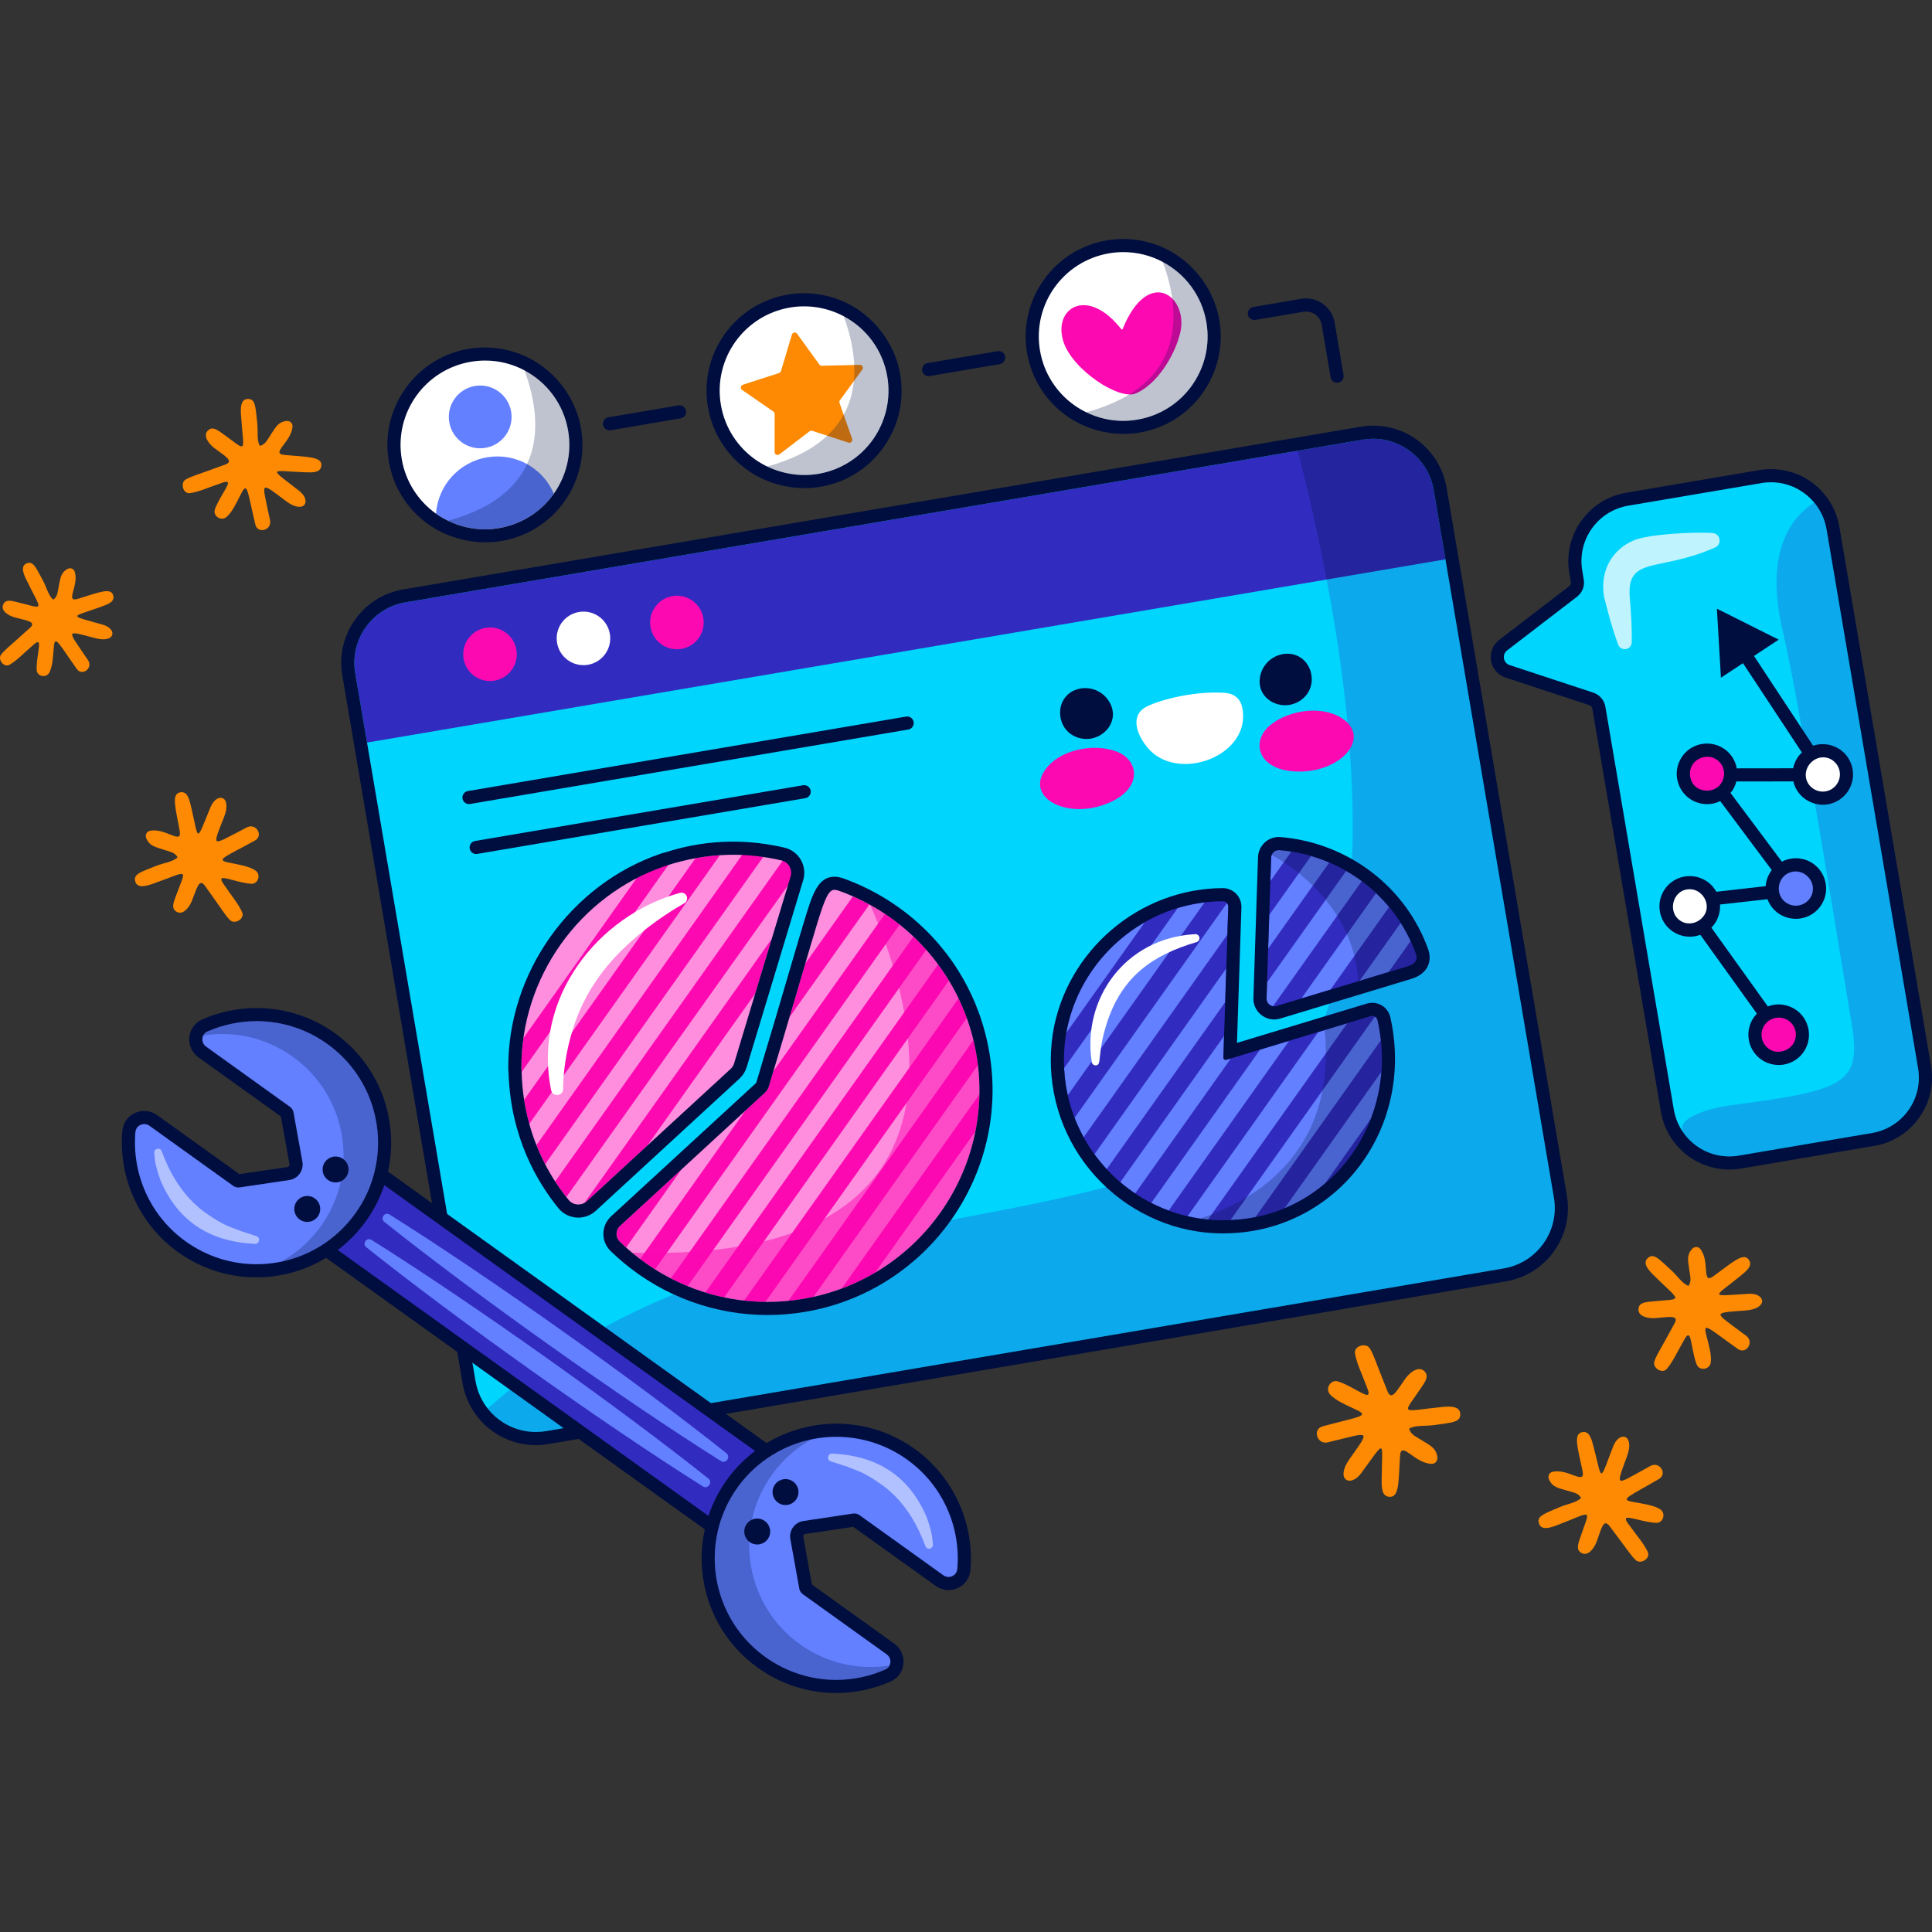 <svg xmlns="http://www.w3.org/2000/svg" xmlns:xlink="http://www.w3.org/1999/xlink" id="Capa_1" x="0px" y="0px" viewBox="0 0 512 512" style="enable-background:new 0 0 512 512;" xml:space="preserve" width="512" height="512"><rect x="0" y="0" width="512" height="512" fill="#333333" stroke="none"/><g>	<g>		<g>			<path style="fill:#00D5FE;" d="M142.006,381.229c-5.545,0-10.695-2.506-14.13-6.876c-1.839-2.34-3.073-5.134-3.575-8.08     l-31.877-187.6c-1.661-9.784,4.946-19.097,14.73-20.758l253.733-43.113c0.999-0.17,2.016-0.256,3.022-0.256     c8.801,0,16.26,6.302,17.736,14.983l31.876,187.6c1.657,9.767-4.952,19.066-14.736,20.728L145.053,380.97     C144.047,381.142,143.02,381.229,142.006,381.229z"></path>			<g>				<path style="fill:#322BBF;" d="M379.928,129.821l3.128,18.41l-285.789,48.56l-3.128-18.41      c-1.502-8.838,4.436-17.245,13.305-18.751l253.732-43.113C370.015,115.015,378.427,120.984,379.928,129.821z"></path>				<path style="fill:#322BBF;" d="M324.084,325.124c-2.129,0-4.274-0.158-6.373-0.468c-11.414-1.699-21.942-8.066-28.887-17.471      c-7.015-9.499-9.888-21.248-8.091-33.084c3.426-21.043,22.057-36.942,43.34-36.999c0.866,0.001,1.673,0.345,2.277,0.969      c0.6,0.622,0.929,1.471,0.9,2.331l-1.255,38.337l36.712-11.109c0.3-0.093,0.617-0.141,0.938-0.141      c1.499,0,2.775,1.012,3.103,2.461c3.047,13.42,0.225,27.222-7.744,37.866c-7.591,10.141-19.182,16.408-31.802,17.195      C326.169,325.088,325.123,325.124,324.084,325.124z"></path>				<path style="fill:#322BBF;" d="M337.669,268.432c-1.012,0-1.999-0.42-2.707-1.153c-0.715-0.739-1.091-1.713-1.057-2.744      l1.221-37.336c0.019-0.485,0.119-0.933,0.298-1.339c0.561-1.384,1.931-2.309,3.472-2.309c0.051,0,0.283,0.01,0.334,0.015      c17.139,1.425,31.9,12.633,37.599,28.553c0.434,1.215,0.408,2.316-0.078,3.275c-0.736,1.458-2.282,2.066-3.379,2.397      L338.76,268.27C338.403,268.377,338.035,268.432,337.669,268.432z"></path>			</g>			<path style="opacity:0.25;fill:#322BBF;" d="M383.056,148.231l28.748,169.19c1.502,8.838-4.471,17.22-13.31,18.722     l-253.732,43.113c-6.097,1.036-11.96-1.451-15.518-5.978c72.241-64.089,176.779-38.961,212.661-86.284     c17.124-22.575,22.085-68.297,9.665-133.412L383.056,148.231z"></path>			<g>				<path style="fill:#FF8EDE;" d="M153.254,320.942c-1.527,0-2.952-0.673-3.911-1.848c-5.526-6.773-12.237-18.267-12.827-34.552      c-0.011-0.295-0.019-0.517-0.03-0.662l-0.043-0.568c-0.191-24.725,15.937-47.47,39.213-55.432l0.714-0.19      c0.157-0.041,0.398-0.117,0.719-0.217c2.354-0.735,8.609-2.689,17.192-2.689c4.431,0,8.89,0.524,13.25,1.556      c1.359,0.323,2.494,1.171,3.196,2.39c0.7,1.217,0.868,2.685,0.463,4.029l-14.97,49.531c-0.262,0.869-0.755,1.655-1.423,2.272      l-38.081,35.032C155.768,320.463,154.539,320.942,153.254,320.942z"></path>				<path style="fill:#FF8EDE;" d="M203.381,346.758c-13.479,0-26.622-4.78-37.007-13.46c-1.078-0.892-2.178-1.884-3.356-3.026      c-0.906-0.885-1.395-2.066-1.378-3.33c0.017-1.25,0.551-2.454,1.469-3.305l38.422-35.337c0.253-0.232,0.447-0.544,0.547-0.872      c3.94-13.057,6.838-22.936,9.024-30.385l2.177-7.402c0.559-1.879,1.053-3.541,1.491-4.984      c2.335-7.678,3.492-10.579,6.396-10.579c0.848,0,1.64,0.297,2.407,0.586c2.719,1.009,5.375,2.231,7.885,3.63      c15.478,8.566,26.055,23.48,29.017,40.916c2.586,15.231-0.912,30.559-9.852,43.162c-8.941,12.605-22.255,20.972-37.49,23.561      C209.909,346.48,206.626,346.758,203.381,346.758z"></path>			</g>			<g>				<path style="fill:#FC09B2;" d="M177.174,229.144c-0.114,0.035-0.312,0.023-0.389,0.043l-0.631,0.157      c-2.57,0.879-4.975,2.03-7.348,3.252l-29.308,41.397l0,0l-0.779,1.098c-0.371,2.657-0.564,5.357-0.543,8.088l0.043,0.567      c0.006,0.084,0.012,0.2,0.018,0.33l4.794-6.757L177.174,229.144z"></path>				<path style="fill:#FC09B2;" d="M166.945,293.466L166.945,293.466l42.104-59.143l0.625-2.057      c0.525-1.735-0.514-3.698-2.199-4.261l-44.837,63.225l-15.513,21.864c0.892,1.377,1.877,2.758,2.96,4.135L166.945,293.466z"></path>				<path style="fill:#FC09B2;" d="M151.26,282.338L151.26,282.338l39.522-55.703c-2.427,0.155-4.59,0.457-6.466,0.806      l-37.362,52.66l-8.06,11.359c0.293,1.886,0.73,4.037,1.375,6.368L151.26,282.338z"></path>				<path style="fill:#FC09B2;" d="M174.787,299.032l25.354-35.734l4.373-14.47l-33.647,47.423l-0.386,0.545l-15.594,21.978      c0.229-0.127,0.449-0.275,0.65-0.46l16.039-14.756l2.825-3.981L174.787,299.032z"></path>				<path style="fill:#FC09B2;" d="M142.16,303.474c0.65,1.642,1.418,3.334,2.309,5.052l14.246-20.079l0.386-0.545l43.192-60.847      c-1.92-0.278-3.798-0.516-5.557-0.593L142.16,303.474"></path>				<path style="fill:#FC09B2;" d="M226.029,237.565l-12.619,17.783c-1.154,3.933-2.526,8.621-4.174,14.19l21.166-29.831      C228.982,238.925,227.517,238.221,226.029,237.565z"></path>				<path style="fill:#FC09B2;" d="M191.23,311.533l0.193-0.272l0.193-0.272l0,0l46.799-65.959      c-1.254-0.998-2.561-1.928-3.896-2.816l-29.552,41.652c-0.398,1.324-0.803,2.672-1.224,4.068      c-0.191,0.626-0.556,1.204-1.036,1.646l-5.165,4.751l-10.039,14.149l-17.868,25.183c1.279,0.967,2.606,1.867,3.963,2.721      L191.23,311.533L191.23,311.533z"></path>				<path style="fill:#FC09B2;" d="M199.265,316.825l46.193-65.103c-1.083-1.222-2.222-2.387-3.404-3.507l-46.516,65.557l0,0      l-0.193,0.272l-0.193,0.272l0,0l-17.363,24.472c1.447,0.746,2.928,1.43,4.439,2.049L199.265,316.825z"></path>				<path style="fill:#FC09B2;" d="M164.293,324.912c-1.192,1.105-1.222,2.98-0.063,4.111c0.551,0.536,1.113,1.061,1.684,1.576      l14.659-20.66L164.293,324.912z"></path>				<path style="fill:#FC09B2;" d="M222.6,333.791l0.193-0.272l0.193-0.272l0,0l36.171-50.981c-0.111-0.92-0.241-1.841-0.398-2.765      c-0.221-1.302-0.499-2.58-0.806-3.845l-39.081,55.081l-9.925,13.987c1.295-0.129,2.592-0.287,3.894-0.508      c0.924-0.157,1.837-0.338,2.742-0.538L222.6,333.791L222.6,333.791z"></path>				<path style="fill:#FC09B2;" d="M206.915,322.662l0.193-0.272l0.193-0.272l0,0l44.156-62.234      c-0.891-1.474-1.841-2.903-2.857-4.279l-45.412,64.004l-16.254,22.907c1.632,0.505,3.289,0.942,4.974,1.297L206.915,322.662      L206.915,322.662z"></path>				<path style="fill:#FC09B2;" d="M231.948,337.23l26.527-37.388c0.637-3.196,0.997-6.472,1.061-9.802l-32.63,45.988l-0.386,0.545      l-3.473,4.895C226.169,340.308,229.142,338.886,231.948,337.23z"></path>				<path style="fill:#FC09B2;" d="M214.95,327.954l41.257-58.145c-0.645-1.788-1.379-3.527-2.191-5.218l-42.792,60.31l0,0      l-0.193,0.272l-0.193,0.272l0,0l-13.641,19.226c1.865,0.208,3.755,0.313,5.658,0.331L214.95,327.954z"></path>			</g>			<path style="opacity:0.5;fill:#FC09B2;" d="M258.76,279.501c5.189,30.54-15.365,59.524-45.917,64.715     c-16.843,2.862-33.211-2.106-45.354-12.253c98.48,3.02,72.916-70.257,63.124-92.15     C245.086,247.824,255.802,262.094,258.76,279.501z"></path>			<g>				<path style="fill:#6280FF;" d="M282.568,273.743c7.052-9.938,14.752-20.791,20.827-29.353      C292.686,250.505,284.814,261.164,282.568,273.743z"></path>				<path style="fill:#6280FF;" d="M333.926,278.16c-9.787,13.794-19.858,27.987-28.825,40.625c1.492,0.764,3.028,1.447,4.611,2.032      l25.917-36.527l0,0c0.112-0.158,0.509-0.717,0.397-0.559l0,0l5.607-7.902L333.926,278.16z"></path>				<path style="fill:#6280FF;" d="M357.053,271.161c-0.134,0.04-8.222,2.489-7.709,2.334l-9.29,13.093l0,0      c-0.112,0.158-0.509,0.718-0.397,0.559l0,0l-24.944,35.157c1.984,0.461,3.536,0.714,5.419,0.893      C325.75,315.279,351.876,278.457,357.053,271.161z"></path>				<path style="fill:#6280FF;" d="M299.386,258.575L299.386,258.575l-17.384,24.502c0.118,2.452,0.45,4.845,0.968,7.167      l20.84-29.372l-0.001-0.001l15.412-21.722c-2.434,0.291-4.81,0.792-7.107,1.486L299.386,258.575z"></path>				<path style="fill:#6280FF;" d="M324.996,280.861c-0.397,0.123-0.804-0.188-0.79-0.614l0.187-5.717      c-8.986,12.666-22.011,31.022-27.499,38.757c1.253,1.068,2.561,2.074,3.93,2.992l25.392-35.787L324.996,280.861z"></path>				<path style="fill:#6280FF;" d="M293.285,309.838l26.634-37.536l-0.001-0.001l4.767-6.719l0.292-8.943l-9.483,13.365l0.001,0.001      l-25.456,35.876C291.045,307.265,292.126,308.588,293.285,309.838z"></path>				<path style="fill:#6280FF;" d="M351.739,295.719c0.112-0.158,0.509-0.718,0.397-0.559l0,0l13.807-19.46      c-0.192-1.775-0.481-3.564-0.89-5.362c-0.094-0.413-0.361-0.735-0.703-0.923c-5.439,7.665-32.8,46.228-38.248,53.905      c1.997-0.094,3.847-0.237,6.614-0.789L351.739,295.719L351.739,295.719z"></path>				<path style="fill:#6280FF;" d="M363.269,296.534c1.516-3.923,2.474-8.122,2.807-12.487l-9.913,13.971l0,0      c-0.112,0.158-0.509,0.718-0.397,0.559l0,0l-15.336,21.615c3.927-1.635,7.519-3.859,10.701-6.551      C353.959,309.655,360.398,300.58,363.269,296.534z"></path>				<path style="fill:#6280FF;" d="M284.779,296.228c0.687,1.78,1.482,3.506,2.392,5.159c5.66-7.977,33.015-46.531,38.099-53.696      c0.095-7.291,0.564-7.55-0.13-8.347C317.53,250.07,292.567,285.253,284.779,296.228z"></path>				<path style="fill:#6280FF;" d="M368.005,257.6l5.817-8.198c-0.772-1.671-1.643-3.288-2.626-4.83l-10.9,15.362      C362.8,259.177,365.357,258.402,368.005,257.6z"></path>				<path style="fill:#6280FF;" d="M335.644,264.593c-0.035,1.069,0.749,1.915,1.716,2.067l23.513-33.138      c-1.319-0.98-2.695-1.889-4.128-2.713l-20.962,29.543L335.644,264.593z"></path>				<path style="fill:#6280FF;" d="M337.016,226.562c-0.092,0.21-0.143,0.447-0.15,0.694l-0.205,6.255l5.557-7.833      c-1.035-0.164-2.082-0.292-3.141-0.38C338.16,225.218,337.34,225.763,337.016,226.562z"></path>				<path style="fill:#6280FF;" d="M344.876,264.602c2.63-0.797,5.183-1.57,7.709-2.336l15.534-21.894      c-1.074-1.291-2.232-2.508-3.454-3.662L344.876,264.602z"></path>				<path style="fill:#6280FF;" d="M336.075,251.404l16.186-22.813c-1.564-0.668-3.171-1.249-4.826-1.729l-11.067,15.598      L336.075,251.404z"></path>			</g>			<g style="opacity:0.25;">				<path style="fill:#000E3F;" d="M379.928,129.821l3.128,18.41l-31.486,5.35c-2.058-10.84-4.594-22.229-7.649-34.132l17.256-2.932      C370.015,115.015,378.427,120.984,379.928,129.821z"></path>				<path style="fill:#000E3F;" d="M365.052,270.338c6.036,26.584-12.037,51.323-37.957,52.939      c-3.111,0.222-6.167,0.097-9.128-0.342c12.14-3.891,36.467-15.977,33.094-49.96l12.15-3.678      C364.011,269.051,364.866,269.522,365.052,270.338z"></path>				<path style="fill:#000E3F;" d="M339.078,225.299c16.716,1.391,30.731,12.37,36.113,27.406c0.711,1.993-0.529,2.881-2.32,3.42      c-4.572,1.385-8.783,2.663-12.882,3.901c-1.311-20.129-18.015-30.736-22.973-33.464      C337.34,225.763,338.16,225.218,339.078,225.299z"></path>			</g>			<g>				<path style="fill:#FC09B2;" d="M122.861,174.574c0.656,3.864,4.321,6.464,8.185,5.807c3.864-0.657,6.464-4.321,5.808-8.185      c-0.657-3.864-4.321-6.464-8.185-5.808S122.205,170.71,122.861,174.574z"></path>				<path style="fill:#FC09B2;" d="M172.393,166.158c0.657,3.864,4.321,6.464,8.185,5.807c3.864-0.656,6.464-4.321,5.808-8.185      c-0.656-3.864-4.321-6.464-8.185-5.807C174.337,158.629,171.737,162.294,172.393,166.158z"></path>				<path style="fill:#FC09B2;" d="M276.689,204.44c3.642-5.754,13.002-7.581,19.11-5.313c6.048,2.245,6.915,9.373-1.064,13.235      C283.805,217.653,271.965,211.904,276.689,204.44z"></path>				<path style="fill:#FC09B2;" d="M356.39,190.898c-5.337-4.228-14.776-2.861-19.793,1.297c-4.967,4.116-3.431,11.132,5.376,12.141      C354.037,205.719,363.313,196.383,356.39,190.898z"></path>			</g>			<g>				<path style="fill:#FFFFFF;" d="M147.627,170.366c0.656,3.864,4.321,6.464,8.185,5.807c3.864-0.656,6.464-4.321,5.807-8.185      c-0.656-3.864-4.321-6.464-8.185-5.808C149.571,162.837,146.97,166.502,147.627,170.366z"></path>				<path style="fill:#FFFFFF;" d="M324.501,183.605c2.758,0.181,4.288,1.745,4.727,3.982c2.356,11.997-14.897,19.106-23.523,12.119      c-3.088-2.501-7.064-9.111-2.404-12.12C305.759,185.999,315.512,183.016,324.501,183.605z"></path>				<path style="fill:#FFFFFF;" d="M289.328,281.483c-2.591-16.61,8.673-32.902,27.409-33.922c0.593-0.032,1.1,0.423,1.132,1.016      c0.048,0.868-0.849,1.144-0.779,1.093c-11.546,3.389-19.468,8.981-23.53,20.757c-3.083,9.112-1.309,12.067-3.319,11.905      C289.768,282.292,289.398,281.932,289.328,281.483z"></path>				<path style="fill:#FFFFFF;" d="M158.136,259.729c-9.334,13.294-8.906,29.076-8.9,28.931c-0.083,1.876-2.794,2.101-3.175,0.255      c-5.047-24.401,12.461-46.345,34.134-52.294c0.8-0.22,1.627,0.251,1.847,1.051c0.185,0.675-0.121,1.37-0.702,1.702      C170.229,245.727,162.176,253.617,158.136,259.729z"></path>			</g>		</g>		<g>			<path style="fill:#000E3F;" d="M415.235,316.838l-31.876-187.599c-1.618-9.522-9.798-16.433-19.45-16.433c0,0,0,0,0,0     c-1.105,0-2.22,0.094-3.315,0.28l-253.732,43.113c-5.203,0.884-9.748,3.741-12.797,8.046c-3.046,4.299-4.237,9.526-3.355,14.719     l31.876,187.599c0.549,3.231,1.905,6.296,3.922,8.863c3.768,4.793,9.417,7.542,15.5,7.542c1.111,0,2.234-0.095,3.338-0.283     l253.733-43.113c5.191-0.882,9.731-3.731,12.785-8.023C414.919,327.253,416.117,322.029,415.235,316.838z M398.495,336.142     l-253.732,43.113c-0.926,0.157-1.847,0.233-2.755,0.233c-5.07,0-9.745-2.372-12.763-6.211c-1.613-2.054-2.76-4.54-3.228-7.297     L94.14,178.381c-1.502-8.838,4.436-17.245,13.305-18.751l253.732-43.113c0.918-0.156,1.831-0.231,2.732-0.231     c7.779,0,14.674,5.616,16.019,13.536l31.876,187.599C413.306,326.259,407.333,334.64,398.495,336.142z"></path>			<path style="fill:#000E3F;" d="M197.884,282.793l14.97-49.531c0.544-1.801,0.318-3.77-0.621-5.401     c-0.929-1.615-2.497-2.786-4.301-3.213c-4.494-1.065-9.087-1.604-13.652-1.604c-8.85,0-15.289,2.012-17.712,2.769     c-0.488,0.153-0.994,0.255-1.477,0.421c-23.974,8.201-40.584,31.629-40.393,56.972c0.001,0.081,0.004,0.161,0.01,0.241     l0.044,0.567c0.01,0.13,0.016,0.329,0.025,0.592c0.609,16.768,7.525,28.608,13.219,35.589c1.29,1.581,3.207,2.488,5.259,2.488     c1.724,0,3.371-0.642,4.639-1.808l38.077-35.031C196.868,285.016,197.53,283.962,197.884,282.793z M193.614,283.282     l-38.078,35.031c-0.647,0.595-1.468,0.89-2.283,0.89c-0.958,0-1.909-0.407-2.563-1.208     c-12.726-15.602-12.31-32.177-12.471-34.249l-0.044-0.567c-0.181-24.034,15.312-45.879,38.04-53.653     c2.764-0.945,5.609-1.645,8.483-2.158c2.629-0.469,5.292-0.742,7.961-0.821c0.539-0.016,1.079-0.024,1.619-0.024     c3.845,0,8.175,0.403,12.851,1.511c1.862,0.441,2.947,2.39,2.393,4.222l-14.971,49.531     C194.379,282.36,194.055,282.877,193.614,283.282z"></path>			<path style="fill:#000E3F;" d="M232.297,236.769c-2.581-1.436-5.317-2.696-8.124-3.739c-0.816-0.306-1.845-0.692-3.008-0.692     c0,0,0,0-0.001,0c-4.465,0-5.895,4.699-8.059,11.812c-0.381,1.251-0.801,2.664-1.271,4.24l-0.224,0.751     c-0.629,2.125-1.336,4.536-2.14,7.278c-2.152,7.334-5.098,17.378-9.059,30.511c-0.006,0.019-0.034,0.066-0.063,0.093     l-38.412,35.329c-1.276,1.183-2.015,2.845-2.037,4.569c-0.022,1.719,0.67,3.393,1.9,4.593c1.212,1.178,2.346,2.201,3.472,3.131     c10.684,8.929,24.223,13.853,38.108,13.853c3.344,0,6.724-0.286,10.046-0.851c32.393-5.504,54.269-36.335,48.765-68.728     C259.138,260.957,248.243,245.594,232.297,236.769z M212.842,344.216c-3.18,0.54-6.343,0.802-9.463,0.802     c-13.409,0-26.04-4.823-35.89-13.055c-1.125-0.93-2.209-1.919-3.259-2.94c-1.159-1.131-1.13-3.006,0.063-4.111l38.415-35.332     c0.48-0.442,0.845-1.02,1.036-1.646c5.419-17.966,8.869-29.912,11.203-37.8c0.559-1.874,1.051-3.531,1.489-4.972     c2.285-7.512,3.216-9.345,4.73-9.345c0.508,0,1.082,0.206,1.796,0.474c2.642,0.982,5.202,2.159,7.652,3.522     c14.474,8.011,25.19,22.281,28.147,39.688C263.949,310.041,243.395,339.025,212.842,344.216z"></path>			<path style="fill:#000E3F;" d="M363.644,265.752c-0.494,0-0.984,0.074-1.457,0.219l-12.135,3.673l-22.238,6.728l1.175-35.912     c0.043-1.329-0.463-2.64-1.39-3.599c-0.92-0.952-2.203-1.498-3.519-1.5c-0.004,0-0.008,0-0.012,0     c-22.121,0.059-41.488,16.584-45.049,38.44c-1.873,12.334,1.115,24.543,8.408,34.416c7.218,9.773,18.163,16.391,30.029,18.157     c2.185,0.323,4.414,0.487,6.628,0.487c1.081,0,2.178-0.039,3.261-0.116c13.098-0.817,25.157-7.337,33.054-17.886     c8.275-11.053,11.208-25.376,8.048-39.294C367.932,267.319,365.958,265.752,363.644,265.752z M327.095,323.277     c-1.01,0.072-2.015,0.107-3.013,0.107c-2.073,0-4.116-0.153-6.115-0.449c-22.161-3.299-39.21-24.233-35.515-48.573     c3.275-20.098,20.897-35.465,41.624-35.52c0.81,0.001,1.461,0.696,1.434,1.505l-1.305,39.9c-0.012,0.362,0.281,0.641,0.612,0.641     c0.059,0,0.118-0.009,0.178-0.027l26.065-7.886l12.15-3.678c0.144-0.044,0.29-0.066,0.434-0.066c0.653,0,1.255,0.437,1.408,1.106     C371.088,296.922,353.015,321.661,327.095,323.277z"></path>			<path style="fill:#000E3F;" d="M339.366,221.832c-0.146-0.013-0.308-0.02-0.469-0.02c0,0,0,0,0,0c-2.238,0-4.23,1.333-5.088,3.4     c-0.258,0.603-0.399,1.253-0.422,1.931l-1.221,37.336c-0.049,1.506,0.5,2.93,1.546,4.011c1.035,1.069,2.477,1.682,3.956,1.682     c0.537,0,1.072-0.079,1.591-0.235l10.28-3.112l11.457-3.467l8.832-2.674l4.052-1.228c0.802-0.241,3.266-0.982,4.425-3.274     c0.487-0.963,0.911-2.551,0.164-4.644C372.54,234.973,357.192,223.315,339.366,221.832z M372.871,256.125     c-4.572,1.385-8.783,2.663-12.882,3.901c-7.104,2.146-13.898,4.209-21.734,6.579c-0.197,0.059-0.394,0.087-0.587,0.087     c-1.104,0-2.063-0.918-2.025-2.1l1.221-37.336c0.008-0.247,0.058-0.484,0.151-0.694c0.303-0.747,1.038-1.271,1.882-1.271     c0.06,0,0.12,0.003,0.18,0.008c16.716,1.391,30.731,12.37,36.113,27.406C375.902,254.698,374.662,255.587,372.871,256.125z"></path>			<path style="fill:#000E3F;" d="M284.612,195.042c6.042,3.041,12.932-3.188,9.332-9.108c-2.046-3.364-6.05-4.314-9.117-3.037     C279.581,185.082,279.752,192.596,284.612,195.042z"></path>			<path style="fill:#000E3F;" d="M345.786,184.647c3.779-3.914,1.459-11.063-4.214-11.392c-3.317-0.193-6.783,2.027-7.602,5.878     C332.526,185.91,341.088,189.513,345.786,184.647z"></path>			<path style="fill:#000E3F;" d="M240.702,193.333c0.948-0.16,1.586-1.059,1.425-2.007c-0.162-0.947-1.059-1.582-2.007-1.423     l-116.128,19.732c-0.948,0.16-1.586,1.059-1.425,2.007c0.145,0.849,0.882,1.448,1.714,1.448c0.096,0,0.194-0.008,0.293-0.025     L240.702,193.333z"></path>			<path style="fill:#000E3F;" d="M214.83,209.522c-0.161-0.947-1.052-1.584-2.007-1.423l-86.924,14.77     c-0.948,0.16-1.586,1.059-1.425,2.007c0.145,0.849,0.882,1.448,1.714,1.448c0.096,0,0.194-0.008,0.292-0.025l86.924-14.77     C214.352,211.369,214.991,210.47,214.83,209.522z"></path>		</g>	</g>	<g>		<g>			<path style="fill:#322BBF;" d="M190.111,405.143c-0.361,0-0.715-0.112-1.014-0.326l-102.96-73.813     c-0.376-0.269-0.629-0.676-0.702-1.131c-0.075-0.456,0.034-0.922,0.302-1.297l12.333-17.201c0.34-0.474,0.874-0.726,1.416-0.726     c0.351,0,0.704,0.106,1.012,0.326l102.959,73.813c0.782,0.56,0.961,1.647,0.4,2.428l-12.331,17.201     c-0.268,0.375-0.676,0.628-1.131,0.703C190.3,405.135,190.206,405.143,190.111,405.143z"></path>			<g>				<path style="fill:#6280FF;" d="M221.588,446.915c-7.113,0-13.939-2.198-19.741-6.356c-7.37-5.284-12.24-13.12-13.717-22.067      c-1.476-8.946,0.621-17.931,5.903-25.298c6.358-8.87,16.681-14.165,27.611-14.165c7.119,0,13.951,2.199,19.756,6.361      c9.698,6.953,15.074,18.666,14.032,30.569c-0.183,2.099-1.929,3.683-4.061,3.683c-0.855,0-1.678-0.266-2.379-0.768      l-22.223-15.931c-0.102-0.074-0.225-0.112-0.351-0.112l-13.235,1.959c-0.651,0.097-1.221,0.446-1.607,0.982      c-0.383,0.536-0.53,1.189-0.413,1.839l2.371,13.078c0.026,0.153,0.115,0.292,0.242,0.382l22.221,15.931      c1.193,0.855,1.839,2.295,1.686,3.759c-0.153,1.463-1.042,2.687-2.38,3.275C230.957,445.945,226.342,446.915,221.588,446.915z"></path>				<path style="fill:#6280FF;" d="M67.95,336.763c-7.119,0.001-13.951-2.199-19.756-6.361      c-9.698-6.951-15.074-18.664-14.032-30.568c0.181-2.099,1.927-3.683,4.059-3.683c0.855,0,1.678,0.265,2.379,0.767l22.223,15.932      c0.102,0.073,0.223,0.112,0.349,0.112l13.237-1.961c0.651-0.097,1.223-0.445,1.606-0.983c0.385-0.535,0.532-1.187,0.413-1.836      l-2.369-13.079c-0.028-0.154-0.113-0.291-0.242-0.382l-22.223-15.931c-1.193-0.855-1.839-2.296-1.686-3.76      c0.153-1.463,1.044-2.687,2.38-3.275c4.287-1.883,9.029-2.879,13.715-2.879c7.115,0,13.94,2.197,19.741,6.355      c7.37,5.283,12.242,13.12,13.717,22.068c1.476,8.945-0.619,17.93-5.901,25.297C89.203,331.467,78.88,336.763,67.95,336.763z"></path>				<path style="fill:#6280FF;" d="M103.226,321.86c26.109,16.384,65.117,44.003,89.272,63.248c1.246,0.994-0.119,2.923-1.47,2.072      c-26.092-16.411-65.049-44.102-89.184-63.372C100.672,322.874,101.959,321.064,103.226,321.86z"></path>				<path style="fill:#6280FF;" d="M98.456,328.584c26.122,16.392,65.116,44.004,89.272,63.248c1.246,0.993-0.121,2.924-1.47,2.072      c-26.095-16.413-65.049-44.102-89.185-63.371C95.899,329.593,97.193,327.79,98.456,328.584z"></path>			</g>			<g style="opacity:0.25;">				<path style="fill:#000E3F;" d="M202.86,439.143c-14.458-10.365-17.776-30.485-7.415-44.937      c4.902-6.838,11.983-11.18,19.616-12.769c-4.021,2.239-7.627,5.382-10.486,9.369c-10.36,14.452-7.043,34.572,7.415,44.937      c7.147,5.124,15.688,6.901,23.734,5.638c-0.222,0.448-0.598,0.834-1.117,1.059C224.534,446.864,212.45,446.018,202.86,439.143z"></path>				<path style="fill:#000E3F;" d="M86.734,276.649c14.458,10.365,17.775,30.486,7.415,44.937      c-4.902,6.838-11.983,11.18-19.616,12.769c4.021-2.239,7.627-5.382,10.486-9.369c10.36-14.452,7.043-34.572-7.415-44.937      c-7.147-5.124-15.688-6.901-23.734-5.638c0.222-0.448,0.598-0.834,1.117-1.059C65.06,268.927,77.143,269.773,86.734,276.649z"></path>			</g>			<g style="opacity:0.5;">				<path style="fill:#FFFFFF;" d="M53.956,321.035c5.832,4.239,7.768,4.239,9.57,5.105c0.122,0.046,4.571,1.488,4.448,1.442      c1.132,0.423,0.786,2.115-0.422,2.059c-12.469-0.592-20.629-6.403-25.082-16.98c-0.603-1.789-1.474-4.151-1.586-7.205      c-0.042-1.142,1.563-1.452,1.951-0.381C43.434,306.297,46.115,315.163,53.956,321.035z"></path>				<path style="fill:#FFFFFF;" d="M234.147,393.818c-5.832-4.239-7.768-4.239-9.57-5.105c-0.122-0.046-4.571-1.488-4.448-1.443      c-1.132-0.423-0.786-2.115,0.422-2.059c12.469,0.592,20.629,6.403,25.082,16.98c0.602,1.788,1.474,4.151,1.586,7.205      c0.042,1.142-1.563,1.452-1.951,0.38C244.669,408.556,241.989,399.69,234.147,393.818z"></path>			</g>		</g>		<g>			<path style="fill:#000E3F;" d="M242.42,383.979c-6.109-4.369-13.3-6.689-20.781-6.689c-6.592,0-12.971,1.836-18.48,5.142     l-100.328-71.95c0.967-4.369,1.102-8.931,0.348-13.474c-1.546-9.395-6.669-17.63-14.421-23.197     c-6.089-4.369-13.28-6.669-20.742-6.669c-5.007,0-9.859,1.005-14.421,3.016c-1.914,0.851-3.19,2.61-3.422,4.697     c-0.213,2.088,0.715,4.137,2.416,5.355l21.844,15.658l2.281,12.623c0.039,0.232-0.039,0.406-0.116,0.522     c-0.077,0.097-0.213,0.232-0.445,0.271l-12.7,1.875l-21.844-15.658c-0.986-0.715-2.165-1.083-3.383-1.083     c-3.035,0-5.529,2.262-5.799,5.258c-1.102,12.527,4.562,24.84,14.75,32.148c6.109,4.369,13.28,6.689,20.781,6.689     c6.592,0,12.952-1.836,18.461-5.161l100.367,71.95c-0.986,4.369-1.121,8.931-0.367,13.474     c1.546,9.414,6.669,17.649,14.421,23.197c6.089,4.369,13.261,6.689,20.742,6.689c5.007,0,9.859-1.025,14.421-3.035     c1.914-0.831,3.19-2.59,3.422-4.678c0.213-2.088-0.715-4.137-2.416-5.355l-21.844-15.677l-2.281-12.623     c-0.039-0.232,0.039-0.406,0.116-0.503c0.077-0.116,0.213-0.251,0.445-0.271l12.681-1.894l21.863,15.658     c0.986,0.715,2.165,1.102,3.383,1.102c3.035,0,5.529-2.262,5.799-5.277C258.252,403.6,252.607,391.286,242.42,383.979z      M83.886,330.818c-4.871,2.784-10.381,4.214-15.929,4.214c-6.515,0-13.068-1.972-18.751-6.051     c-9.588-6.863-14.266-18.036-13.319-28.997c0.116-1.276,1.199-2.088,2.339-2.088c0.464,0,0.928,0.135,1.353,0.425l22.231,15.948     c0.406,0.271,0.87,0.425,1.373,0.425c0.097,0,0.213,0,0.329-0.019l13.145-1.952c2.32-0.348,3.905-2.552,3.48-4.852l-2.358-13.087     c-0.116-0.599-0.445-1.121-0.947-1.469l-22.211-15.948c-1.469-1.044-1.276-3.306,0.367-4.021     c4.118-1.798,8.544-2.726,13.01-2.726c6.495,0,13.048,1.952,18.732,6.031c10.555,7.558,15.175,20.317,12.874,32.263     c-0.348,1.875-0.889,3.731-1.585,5.529c-0.947,2.474-2.242,4.871-3.866,7.133c-1.624,2.262-3.48,4.253-5.529,5.954     C87.134,328.789,85.549,329.89,83.886,330.818z M89.511,331.263c2.822-2.146,5.355-4.717,7.462-7.655     c2.126-2.958,3.75-6.167,4.871-9.53l98.26,70.442c-2.842,2.146-5.374,4.717-7.481,7.655c-2.126,2.958-3.75,6.186-4.871,9.55     L89.511,331.263z M253.69,415.798c-0.097,1.276-1.179,2.107-2.32,2.107c-0.464,0-0.947-0.135-1.373-0.445l-22.211-15.929     c-0.406-0.29-0.889-0.445-1.372-0.445c-0.116,0-0.232,0.019-0.329,0.019l-13.164,1.972c-2.32,0.329-3.886,2.532-3.46,4.833     l2.358,13.087c0.116,0.599,0.445,1.121,0.947,1.488l22.211,15.929c1.469,1.044,1.276,3.306-0.367,4.021     c-4.118,1.817-8.544,2.745-13.029,2.745c-6.495,0-13.029-1.972-18.712-6.031c-10.555-7.558-15.175-20.317-12.874-32.263     c0.348-1.875,0.87-3.731,1.585-5.529c0.947-2.474,2.242-4.891,3.866-7.152c1.624-2.262,3.48-4.253,5.529-5.954     c1.488-1.237,3.074-2.339,4.736-3.267c4.871-2.784,10.381-4.214,15.929-4.214c6.495,0,13.068,1.952,18.751,6.031     C249.978,393.683,254.656,404.856,253.69,415.798z"></path>			<path style="fill:#000E3F;" d="M210.176,392.62c-1.546-1.102-3.692-0.754-4.794,0.793c-1.102,1.527-0.754,3.673,0.793,4.794     c1.527,1.102,3.673,0.754,4.794-0.793C212.07,395.867,211.703,393.722,210.176,392.62z"></path>			<path style="fill:#000E3F;" d="M202.675,403.078c-1.546-1.102-3.692-0.754-4.794,0.793c-1.102,1.546-0.754,3.692,0.793,4.794     c1.527,1.102,3.673,0.754,4.794-0.793C204.57,406.325,204.202,404.18,202.675,403.078z"></path>			<path style="fill:#000E3F;" d="M83.428,317.592c-1.542-1.106-3.688-0.752-4.793,0.79c-1.105,1.542-0.752,3.688,0.79,4.793     c1.542,1.106,3.688,0.752,4.793-0.79C85.323,320.843,84.969,318.697,83.428,317.592z"></path>			<path style="fill:#000E3F;" d="M91.718,311.924c1.106-1.542,0.752-3.688-0.79-4.793c-1.542-1.105-3.688-0.752-4.793,0.79     s-0.752,3.688,0.79,4.793C88.466,313.819,90.612,313.465,91.718,311.924z"></path>		</g>	</g>	<g>		<g>			<path style="fill:#00D5FE;" d="M458.261,308.209c-5.178,0-10.132-2.47-13.249-6.608c-1.631-2.15-2.69-4.592-3.143-7.252     l-18.144-106.777c-0.187-1.105-0.972-2.015-2.046-2.373l-22.167-7.303c-1.399-0.466-2.416-1.655-2.662-3.104     c-0.245-1.449,0.323-2.905,1.482-3.802l18.521-14.223c0.897-0.683,1.333-1.797,1.142-2.91l-0.4-2.361     c-0.744-4.384,0.264-8.798,2.839-12.425c2.575-3.625,6.405-6.031,10.787-6.775l35.321-6.002c0.929-0.158,1.873-0.238,2.807-0.238     c4.88,0,9.469,2.13,12.624,5.85c0.051,0.047,0.1,0.098,0.145,0.153c1.88,2.242,3.134,4.96,3.626,7.86l24.273,142.849     c0.744,4.387-0.262,8.799-2.834,12.424c-2.573,3.626-6.405,6.032-10.793,6.777l-35.323,6.001     C460.142,308.129,459.196,308.209,458.261,308.209z"></path>			<path style="opacity:0.25;fill:#322BBF;" d="M484.03,140.21l24.272,142.85c1.38,8.123-4.077,15.815-12.201,17.195l-35.322,6.002     c-5.676,0.964-11.145-1.413-14.379-5.705c-3.431-4.572,8.595-7.154,11.236-7.5c31.106-4.074,35.817-5.612,33.073-21.76     c-2.361-13.897-13.76-85.179-18.239-103.954c-5.065-21.238,2.392-30.378,8.317-34.16     C482.423,135.129,483.574,137.527,484.03,140.21z"></path>			<path style="opacity:0.75;fill:#FFFFFF;" d="M428.829,170.827c-1.946-5.245-3.108-10.288-3.73-12.652     c-1.24-7.226,2.497-12.598,7.526-14.811c3.687-1.841,16.6-2.47,21.246-2.102c2.053,0.162,2.553,2.977,0.651,3.825     c-15.122,6.668-23.533,2.055-22.613,13.408c0.333,3.879,0.591,7.772,0.517,11.721c-0.019,1.025-0.866,1.84-1.891,1.822     C429.75,172.023,429.087,171.52,428.829,170.827z"></path>			<path style="fill:#6280FF;" d="M475.903,241.765c-1.008,0-2.014-0.248-2.911-0.717c-1.489-0.779-2.586-2.09-3.089-3.693     c-0.504-1.605-0.351-3.307,0.427-4.797c1.089-2.084,3.228-3.378,5.581-3.378c1.008,0,2.014,0.247,2.911,0.715     c3.075,1.608,4.268,5.417,2.662,8.492C480.394,240.47,478.255,241.765,475.903,241.765L475.903,241.765z"></path>			<g>				<path style="fill:#FC09B2;" d="M471.367,280.506c-1.006,0-2.012-0.247-2.909-0.716c-3.077-1.608-4.27-5.417-2.664-8.492      c1.089-2.084,3.228-3.378,5.58-3.378c1.008,0,2.014,0.248,2.911,0.717c1.49,0.778,2.586,2.09,3.09,3.694      c0.502,1.604,0.349,3.307-0.429,4.796C475.858,279.212,473.719,280.506,471.367,280.506L471.367,280.506z"></path>				<path style="fill:#FC09B2;" d="M452.381,211.369c-1.008,0-2.014-0.248-2.911-0.717c-3.073-1.604-4.268-5.412-2.664-8.489      c1.089-2.085,3.228-3.379,5.58-3.379c1.008,0,2.014,0.248,2.913,0.716c3.075,1.608,4.268,5.417,2.662,8.491      C456.872,210.074,454.733,211.369,452.381,211.369L452.381,211.369z"></path>			</g>			<g>				<path style="fill:#FFFFFF;" d="M447.803,246.494c-1.008,0-2.014-0.248-2.911-0.717c-1.489-0.778-2.586-2.089-3.089-3.693      c-0.504-1.604-0.351-3.307,0.427-4.797c1.089-2.084,3.228-3.378,5.58-3.378c1.008,0,2.014,0.248,2.911,0.717      c3.075,1.607,4.268,5.416,2.662,8.49C452.294,245.199,450.155,246.494,447.803,246.494L447.803,246.494z"></path>				<path style="fill:#FFFFFF;" d="M483.044,211.52c-1.008,0-2.014-0.248-2.911-0.717c-1.489-0.779-2.586-2.09-3.088-3.693      c-0.504-1.605-0.351-3.307,0.427-4.797c1.089-2.084,3.228-3.379,5.58-3.379c1.008,0,2.014,0.248,2.911,0.717      c3.075,1.607,4.268,5.416,2.662,8.491C487.535,210.226,485.397,211.52,483.044,211.52L483.044,211.52z"></path>			</g>		</g>		<g>			<path style="fill:#000E3F;" d="M511.74,282.471l-24.28-142.837c-0.541-3.209-1.933-6.225-4.002-8.699     c-0.077-0.077-0.135-0.155-0.213-0.232c-3.48-4.06-8.525-6.379-13.899-6.379c-1.025,0-2.068,0.077-3.093,0.251l-35.318,6.012     c-9.994,1.701-16.76,11.212-15.059,21.206l0.406,2.358c0.077,0.464-0.097,0.947-0.483,1.237l-18.519,14.208     c-1.682,1.315-2.494,3.402-2.146,5.49c0.348,2.088,1.817,3.789,3.828,4.465l22.173,7.307c0.464,0.155,0.793,0.522,0.87,1.005     l18.152,106.765c0.503,2.938,1.662,5.645,3.48,8.022c3.422,4.562,8.912,7.288,14.634,7.288c1.025,0,2.068-0.077,3.093-0.251     l35.318-6.012c4.852-0.812,9.086-3.48,11.927-7.481C511.45,292.195,512.552,287.323,511.74,282.471z M496.101,300.256     l-35.318,5.993c-0.851,0.155-1.682,0.213-2.513,0.213c-4.755,0-9.124-2.262-11.869-5.915c-1.411-1.836-2.397-4.04-2.822-6.495     l-18.133-106.765c-0.309-1.74-1.527-3.17-3.209-3.731l-22.173-7.307c-1.701-0.561-2.068-2.784-0.657-3.886l18.5-14.208     c1.411-1.083,2.107-2.842,1.798-4.581l-0.387-2.358c-1.392-8.138,4.079-15.832,12.198-17.205l35.318-5.993     c0.851-0.155,1.682-0.213,2.513-0.213c4.504,0,8.66,2.049,11.425,5.374c0.019,0,0.019,0,0.019,0     c1.624,1.952,2.784,4.349,3.248,7.036l24.26,142.837C509.691,291.19,504.22,298.883,496.101,300.256z"></path>			<path style="fill:#000E3F;" d="M486.764,198.111c-1.141-0.599-2.416-0.909-3.712-0.909c-0.889,0-1.74,0.135-2.552,0.425     l-15.677-23.796l6.548-4.311l-16.38-8.216l1.073,18.294l5.844-3.847l15.615,23.674c-0.638,0.58-1.179,1.276-1.585,2.088     c-0.348,0.677-0.599,1.373-0.735,2.088l-14.943,0.019c-0.406-2.339-1.875-4.485-4.156-5.664     c-1.141-0.599-2.436-0.909-3.712-0.909c-3.016,0-5.741,1.643-7.133,4.311c-2.049,3.924-0.522,8.776,3.402,10.845     c1.141,0.58,2.436,0.909,3.712,0.909c1.237,0,2.436-0.271,3.499-0.812l13.667,18.287c-0.29,0.367-0.541,0.754-0.754,1.16     c-0.503,0.986-0.793,2.03-0.87,3.093l-13.068,1.488c-0.754-1.372-1.894-2.494-3.325-3.248c-1.141-0.599-2.436-0.909-3.712-0.909     c-2.996,0-5.741,1.643-7.133,4.311c-0.986,1.894-1.179,4.079-0.541,6.128c0.638,2.049,2.049,3.712,3.944,4.717     c1.141,0.599,2.436,0.909,3.731,0.909c0.967,0,1.914-0.174,2.784-0.503l15.001,20.897c-0.522,0.541-0.986,1.16-1.353,1.856     c-0.986,1.914-1.179,4.079-0.541,6.128c0.638,2.049,2.049,3.731,3.944,4.717c1.141,0.599,2.436,0.909,3.712,0.909     c3.016,0,5.741-1.643,7.133-4.311c0.986-1.894,1.179-4.079,0.541-6.109c-0.638-2.049-2.03-3.731-3.944-4.717     c-1.141-0.599-2.436-0.928-3.712-0.928c-0.986,0-1.972,0.193-2.88,0.541l-14.962-20.878c0.541-0.561,1.025-1.199,1.392-1.914     c0.677-1.334,0.986-2.784,0.889-4.214L468.4,238.3c0.677,1.856,2.01,3.383,3.789,4.291c1.141,0.599,2.436,0.909,3.712,0.909     c2.996,0,5.741-1.643,7.133-4.311c2.049-3.924,0.522-8.776-3.402-10.845c-1.141-0.58-2.436-0.909-3.712-0.909     c-1.315,0-2.571,0.329-3.712,0.909l-13.609-18.21c0.367-0.406,0.657-0.851,0.909-1.334c0.29-0.561,0.503-1.121,0.638-1.701     l15.098-0.019c0.503,2.184,1.933,4.137,4.079,5.258c1.16,0.599,2.436,0.928,3.731,0.928c2.996,0,5.722-1.662,7.114-4.311     c0.986-1.914,1.179-4.079,0.541-6.128C490.07,200.778,488.678,199.097,486.764,198.111z M470.665,269.733     c0.933-0.151,1.92-0.018,2.819,0.444c2.223,1.16,3.093,3.924,1.914,6.147c-1.113,2.099-4.006,3.056-6.128,1.933     c-2.242-1.179-3.093-3.924-1.933-6.147C468.02,270.8,469.283,269.956,470.665,269.733z M451.791,242.278     c-1.151,2.035-3.85,3.14-6.086,1.957c-4.067-2.153-2.564-8.583,2.107-8.583C451.04,235.652,453.419,239.402,451.791,242.278z      M474.354,231.205c3.809-1.366,7.482,2.747,5.587,6.379c-0.812,1.546-2.397,2.436-4.04,2.436c-1.514,0-3.067-0.845-3.847-2.146     C470.596,235.445,471.645,232.177,474.354,231.205z M456.376,207.157c-1.122,2.195-3.682,2.869-5.898,2.001     c-2.394-0.938-3.275-3.989-2.124-6.195c1.115-2.137,4.011-3.073,6.147-1.914c1.083,0.561,1.836,1.488,2.184,2.571     C457.068,204.811,456.923,206.087,456.376,207.157z M487.074,207.332c-0.812,1.566-2.397,2.455-4.021,2.455     c-1.755,0-3.466-1.086-4.156-2.706c-1.619-3.804,2.541-7.81,6.263-5.896C487.383,202.364,488.253,205.109,487.074,207.332z"></path>		</g>	</g>	<g>		<g>			<g>				<path style="fill:#FFFFFF;" d="M128.486,142.011c-3.677,0-7.219-0.824-10.526-2.45c-1.172-0.561-2.331-1.243-3.425-2.019      c-5.239-3.732-8.712-9.269-9.786-15.592c-1.078-6.344,0.379-12.729,4.106-17.978c3.726-5.25,9.277-8.736,15.629-9.815      c1.344-0.228,2.713-0.344,4.068-0.344c3.908,0,7.802,0.97,11.266,2.807c0.068,0.036,0.134,0.076,0.194,0.121      c6.551,3.55,11.013,9.783,12.263,17.135c1.072,6.317-0.378,12.695-4.082,17.96c-3.713,5.257-9.265,8.748-15.638,9.831      C131.21,141.895,129.839,142.011,128.486,142.011z"></path>				<path style="fill:#FFFFFF;" d="M213.065,127.639c-3.679,0-7.221-0.824-10.528-2.449c-1.172-0.561-2.332-1.243-3.425-2.019      c-5.239-3.732-8.712-9.269-9.786-15.592c-1.078-6.344,0.379-12.729,4.106-17.978c3.726-5.25,9.277-8.736,15.629-9.815      c1.344-0.228,2.713-0.345,4.068-0.345c3.908,0,7.802,0.97,11.266,2.807c0.068,0.036,0.134,0.076,0.194,0.121      c6.551,3.55,11.013,9.782,12.263,17.135c1.072,6.316-0.376,12.694-4.079,17.96c-3.717,5.258-9.269,8.749-15.64,9.832      C215.787,127.524,214.417,127.639,213.065,127.639z"></path>				<path style="fill:#FFFFFF;" d="M297.636,113.269c-3.679,0-7.221-0.824-10.528-2.449c-1.172-0.561-2.332-1.243-3.424-2.019      c-5.239-3.732-8.712-9.269-9.786-15.592c-1.078-6.344,0.379-12.729,4.106-17.978c3.727-5.25,9.277-8.736,15.629-9.815      c1.344-0.228,2.713-0.345,4.068-0.345c3.908,0,7.802,0.97,11.264,2.807c0.066,0.035,0.128,0.074,0.189,0.116      c6.554,3.549,11.021,9.786,12.271,17.14c1.072,6.315-0.378,12.693-4.082,17.959c-3.715,5.258-9.267,8.749-15.638,9.832      C300.359,113.154,298.988,113.269,297.636,113.269z"></path>			</g>			<g>				<path style="fill:#6280FF;" d="M119.061,111.88c0.769,4.527,5.063,7.574,9.591,6.805c4.527-0.769,7.574-5.063,6.805-9.591      c-0.769-4.527-5.063-7.574-9.591-6.805C121.338,103.058,118.292,107.352,119.061,111.88z"></path>				<path style="fill:#6280FF;" d="M146.777,130.834c-3.319,4.677-8.413,8.081-14.507,9.117c-6.108,1.038-12.059-0.505-16.72-3.826      c0.497-7.332,5.969-13.645,13.534-14.93C136.663,119.907,143.9,124.075,146.777,130.834z"></path>			</g>			<path style="fill:#FD8A02;" d="M211.237,88.447l5.909,8.159c0.151,0.209,0.396,0.33,0.653,0.324l10.071-0.242     c0.649-0.016,1.034,0.72,0.652,1.245l-5.934,8.141c-0.152,0.208-0.192,0.478-0.106,0.721l3.342,9.504     c0.216,0.613-0.365,1.206-0.982,1.005l-9.576-3.128c-0.245-0.08-0.514-0.034-0.719,0.122l-8.006,6.116     c-0.516,0.394-1.26,0.026-1.259-0.624l0.016-10.074c0-0.258-0.126-0.5-0.338-0.646l-8.29-5.724     c-0.534-0.369-0.414-1.191,0.204-1.39l9.586-3.098c0.245-0.079,0.436-0.274,0.51-0.521l2.882-9.653     C210.038,88.06,210.856,87.921,211.237,88.447z"></path>			<path style="fill:#FC09B2;" d="M312.733,88.369c-1.525,6.093-6.176,13.485-11.695,15.888c-4.434,1.93-16.953-6.302-19.264-13.852     c-2.645-8.643,6.017-14.291,14.717-3.981c0.684,0.811,0.859,1.167,1.051,0.696C304.385,70.313,315.17,78.633,312.733,88.369z"></path>			<g style="opacity:0.25;">				<path style="fill:#000E3F;" d="M150.56,114.166c1.033,6.077-0.497,11.989-3.788,16.667c-3.306,4.68-8.414,8.082-14.507,9.117      c-4.797,0.815-9.48,0.043-13.537-1.951c27.093-7.372,24.952-27.132,20.277-39.827      C144.906,101.305,149.351,107.052,150.56,114.166z"></path>				<path style="fill:#000E3F;" d="M235.137,99.795c1.033,6.077-0.497,11.989-3.788,16.667c-3.306,4.68-8.414,8.082-14.507,9.117      c-4.797,0.815-9.48,0.043-13.537-1.951c27.092-7.372,24.952-27.132,20.277-39.827C229.484,86.934,233.928,92.681,235.137,99.795      z"></path>				<path style="fill:#000E3F;" d="M319.708,85.426c1.032,6.077-0.497,11.989-3.788,16.667c-3.306,4.68-8.414,8.082-14.507,9.117      c-4.797,0.815-9.48,0.043-13.537-1.951c27.092-7.372,24.952-27.132,20.277-39.827C314.055,72.564,318.499,78.311,319.708,85.426      z"></path>			</g>		</g>		<g>			<path style="fill:#000E3F;" d="M140.899,95.265c-4.998-2.766-11.079-3.78-16.707-2.824c-6.809,1.157-12.76,4.894-16.756,10.522     c-3.995,5.628-5.559,12.475-4.403,19.278c1.152,6.78,4.876,12.716,10.487,16.714c5.452,3.885,12.73,5.545,19.326,4.424     c6.83-1.16,12.785-4.904,16.766-10.54c3.974-5.649,5.527-12.486,4.376-19.257C152.658,105.742,147.677,99.016,140.899,95.265z      M146.772,130.833c-3.306,4.68-8.414,8.082-14.507,9.117c-1.271,0.216-2.533,0.321-3.778,0.321c-3.455,0-6.776-0.806-9.758-2.272     c-1.108-0.529-2.182-1.163-3.187-1.876c-4.647-3.312-8.047-8.403-9.077-14.464c-2.068-12.171,6.124-23.717,18.311-25.788     c1.268-0.216,2.531-0.32,3.777-0.32c3.72,0,7.293,0.93,10.45,2.604l0.003,0.017c5.902,3.132,10.346,8.88,11.555,15.994     C151.592,120.244,150.063,126.155,146.772,130.833z"></path>			<path style="fill:#000E3F;" d="M225.487,80.876c-5.027-2.782-11.062-3.766-16.717-2.806c-6.809,1.157-12.76,4.894-16.755,10.522     c-3.996,5.628-5.559,12.475-4.403,19.278c1.152,6.78,4.876,12.716,10.488,16.715c5.479,3.905,12.695,5.551,19.326,4.424     c6.83-1.161,12.785-4.904,16.766-10.54c3.974-5.649,5.527-12.486,4.376-19.257C237.268,91.566,232.273,84.631,225.487,80.876z      M231.349,116.462c-3.306,4.68-8.414,8.082-14.507,9.117c-5.758,0.978-11.924-0.421-16.724-3.828     c-4.647-3.312-8.047-8.403-9.077-14.464c-2.068-12.171,6.124-23.717,18.311-25.787c4.837-0.822,9.896-0.013,14.23,2.301     c5.901,3.132,10.346,8.88,11.555,15.994C236.17,105.873,234.64,111.784,231.349,116.462z"></path>			<path style="fill:#000E3F;" d="M310.056,66.508c-5.019-2.783-11.023-3.775-16.716-2.808c-6.809,1.157-12.76,4.894-16.755,10.522     c-3.995,5.628-5.559,12.475-4.403,19.278c1.152,6.78,4.876,12.716,10.487,16.714c5.523,3.92,12.646,5.559,19.326,4.425     c6.83-1.161,12.785-4.904,16.766-10.54c3.974-5.649,5.527-12.486,4.376-19.257C321.827,77.124,316.854,70.277,310.056,66.508z      M315.92,102.092c-3.306,4.681-8.414,8.082-14.507,9.117c-1.27,0.216-2.534,0.321-3.778,0.321c-3.456,0-6.776-0.805-9.759-2.272     c-1.107-0.529-2.182-1.163-3.187-1.876c-4.647-3.312-8.047-8.403-9.077-14.464c-2.068-12.171,6.124-23.717,18.311-25.787     c1.268-0.216,2.531-0.32,3.777-0.32c3.72,0,7.293,0.93,10.45,2.604l0.003,0.017c5.901,3.132,10.346,8.88,11.555,15.994     C320.741,91.503,319.211,97.414,315.92,102.092z"></path>			<path style="fill:#000E3F;" d="M179.794,107.435l-18.563,3.154c-0.948,0.16-1.586,1.059-1.425,2.007     c0.145,0.849,0.882,1.448,1.714,1.448c0.096,0,0.194-0.008,0.293-0.025l18.563-3.154c0.948-0.16,1.586-1.059,1.425-2.007     C181.639,107.912,180.742,107.274,179.794,107.435z"></path>			<path style="fill:#000E3F;" d="M264.366,93.065l-18.563,3.154c-0.948,0.16-1.586,1.059-1.425,2.007     c0.145,0.849,0.882,1.448,1.714,1.448c0.096,0,0.194-0.008,0.293-0.025l18.563-3.154c0.948-0.16,1.586-1.059,1.425-2.007     C266.21,93.542,265.317,92.905,264.366,93.065z"></path>			<path style="fill:#000E3F;" d="M353.693,85.484c-0.712-4.179-4.712-6.995-8.869-6.291l-12.697,2.158     c-0.948,0.16-1.586,1.059-1.425,2.007c0.162,0.948,1.061,1.589,2.007,1.423l12.697-2.158c2.286-0.386,4.468,1.156,4.855,3.444     l2.366,13.923c0.145,0.849,0.882,1.449,1.714,1.448c0.096,0,0.194-0.008,0.293-0.025c0.948-0.16,1.586-1.059,1.425-2.007     L353.693,85.484z"></path>		</g>	</g></g><g>	<path style="fill:#FD8A02;" d="M432.63,398.008c2.96,0.529,5.517,0.866,7.249,1.917c1.719,1.043,0.924,3.685-0.92,3.646   c-3.014-0.062-7.62-1.871-8.012-1.199c-0.271,0.465,0.422,1.245,0.82,1.801c2.212,3.092,3.816,4.795,4.898,7.081   c0.822,1.735-1.816,3.348-3.088,2.258c-1.226-1.05-2.105-2.579-7.035-9.085c-1.63-2.151-2.168,0.773-3.392,4.08   c-0.695,1.877-2.322,4.017-4.06,3.044c-1.438-0.805-0.907-2.327-0.381-3.885c2.785-8.248,3.742-7.205-6.171-3.434   c-1.821,0.692-4.12,1.386-4.713-0.533c-0.621-2.01,1.556-2.565,5.528-4.303c0.546-0.239,1.255-0.475,1.962-0.696   c1.308-0.402,2.709-0.778,3.69-1.726c-0.764-1.413-2.313-1.483-3.757-1.956c-2.326-0.723-3.777-0.842-4.746-2.938   c-0.377-0.816,0.018-1.797,0.874-2.011c4.177-1.047,8.832,3.744,8.023-0.224c-1.244-6.102-2.565-9.84-0.082-10.317   c1.894-0.364,2.445,1.771,2.982,3.813c2.385,9.085,1.407,9.883,5.2-0.017c1.617-4.219,5.819-3.243,3.682,2.591   c-3.115,8.509-3.072,7.626,4.995,3.25c0.525-0.284,1.025-0.634,1.579-0.841c2.212-0.829,4.13,2.306,1.878,3.627   C431.847,396.523,429.062,397.377,432.63,398.008L432.63,398.008z"></path></g><g>	<path style="fill:#FD8A02;" d="M359.547,373.663c-2.933-1.388-5.5-2.463-7.007-4.047c-1.495-1.572,0.08-4.098,1.989-3.536   c3.121,0.917,7.405,4.104,8.004,3.514c0.414-0.408-0.087-1.416-0.344-2.107c-1.429-3.846-2.618-6.072-3.098-8.759   c-0.365-2.04,2.838-2.973,3.855-1.478c0.98,1.441,1.462,3.281,4.756,11.45c1.089,2.701,2.477-0.192,4.687-3.289   c1.254-1.758,3.554-3.526,5.089-2.021c1.27,1.244,0.286,2.68-0.702,4.153c-5.233,7.801-5.935,6.444,5.455,5.321   c2.092-0.206,4.683-0.278,4.757,1.887c0.078,2.268-2.345,2.231-6.974,2.918c-0.636,0.094-1.442,0.14-2.24,0.169   c-1.476,0.049-3.041,0.044-4.331,0.754c0.396,1.687,1.989,2.198,3.359,3.099c2.218,1.411,3.695,1.945,4.111,4.402   c0.162,0.957-0.527,1.866-1.479,1.847c-4.645-0.091-8.138-6.397-8.418-2.036c-0.43,6.707-0.112,10.972-2.833,10.766   c-2.076-0.157-2.046-2.536-2.027-4.814c0.086-10.135,1.331-10.69-5.42-1.453c-2.877,3.936-6.977,1.732-3.101-3.739   c5.65-7.98,5.356-7.072-4.282-4.797c-0.627,0.148-1.247,0.37-1.882,0.429c-2.537,0.237-3.648-3.569-0.93-4.308   C359.942,375.431,363.083,375.33,359.547,373.663L359.547,373.663z"></path></g><g>	<path style="fill:#FD8A02;" d="M452.133,353.612c0.741,2.915,1.489,5.382,1.248,7.394c-0.24,1.996-2.974,2.363-3.7,0.668   c-1.188-2.771-1.443-7.712-2.217-7.792c-0.536-0.055-0.959,0.898-1.301,1.49c-1.902,3.292-2.791,5.456-4.426,7.385   c-1.241,1.465-3.799-0.271-3.332-1.88c0.45-1.551,1.48-2.982,5.369-10.159c1.286-2.373-1.6-1.656-5.117-1.405   c-1.996,0.142-4.617-0.456-4.449-2.441c0.139-1.642,1.745-1.787,3.381-1.951c8.662-0.87,8.107,0.433,0.579-7.038   c-1.382-1.372-2.964-3.18-1.461-4.512c1.574-1.395,2.979,0.357,6.202,3.257c0.443,0.399,0.951,0.947,1.444,1.5   c0.907,1.025,1.827,2.146,3.096,2.648c0.971-1.279,0.395-2.718,0.229-4.23c-0.302-2.417-0.793-3.787,0.716-5.536   c0.588-0.681,1.644-0.726,2.193-0.035c2.678,3.372,0.237,9.59,3.517,7.215c5.044-3.654,7.902-6.4,9.362-4.335   c1.114,1.575-0.603,2.959-2.241,4.29c-7.289,5.924-8.42,5.363,2.163,4.729c4.51-0.27,5.357,3.96-0.839,4.423   c-9.036,0.678-8.214,0.351-0.897,5.891c0.476,0.36,1,0.672,1.418,1.09c1.668,1.672-0.394,4.714-2.528,3.208   C453.162,352.286,451.235,350.102,452.133,353.612L452.133,353.612z"></path></g><g>	<path style="fill:#FD8A02;" d="M60.494,228.559c2.913,0.596,5.432,0.992,7.119,2.074c1.674,1.073,0.823,3.665-0.999,3.581   c-2.978-0.136-7.486-2.037-7.89-1.382c-0.28,0.453,0.387,1.241,0.766,1.8c2.111,3.111,3.654,4.833,4.667,7.12   c0.77,1.736-1.877,3.265-3.108,2.156c-1.186-1.069-2.017-2.601-6.73-9.153c-1.559-2.167-2.162,0.711-3.454,3.949   c-0.733,1.838-2.394,3.914-4.089,2.909c-1.402-0.831-0.839-2.323-0.281-3.849c2.956-8.084,3.877-7.03-6.015-3.546   c-1.817,0.639-4.107,1.269-4.645-0.642c-0.564-2.002,1.601-2.498,5.57-4.118c0.546-0.223,1.253-0.439,1.957-0.639   c1.303-0.366,2.697-0.702,3.69-1.616c-0.721-1.415-2.249-1.523-3.666-2.026c-2.282-0.772-3.713-0.925-4.619-3.021   c-0.353-0.816,0.062-1.776,0.913-1.967c4.154-0.932,8.638,3.919,7.937-0.024c-1.08-6.063-2.294-9.79,0.173-10.2   c1.882-0.313,2.374,1.811,2.854,3.842c2.134,9.039,1.147,9.804,5.141,0.111c1.702-4.131,5.832-3.063,3.576,2.652   c-3.288,8.334-3.225,7.463,4.858,3.336c0.526-0.268,1.029-0.601,1.581-0.792c2.206-0.765,4.026,2.381,1.767,3.631   C59.756,227.072,56.983,227.847,60.494,228.559L60.494,228.559z"></path></g><g>	<path style="fill:#FD8A02;" d="M14.275,171.401c-0.24,2.737-0.339,5.09-1.153,6.752c-0.808,1.649-3.277,1.141-3.392-0.54   c-0.189-2.748,1.081-7.085,0.438-7.387c-0.446-0.209-1.098,0.485-1.571,0.892c-2.633,2.265-4.051,3.863-6.043,5.033   c-1.512,0.889-3.194-1.379-2.306-2.626c0.856-1.201,2.175-2.125,7.692-7.141c1.824-1.659-0.88-1.91-3.988-2.754   c-1.764-0.479-3.844-1.785-3.101-3.446c0.615-1.374,2.043-1.015,3.503-0.663c7.731,1.862,6.86,2.818,2.621-5.894   c-0.778-1.6-1.597-3.636,0.1-4.331c1.778-0.728,2.461,1.206,4.366,4.679c0.262,0.477,0.535,1.103,0.793,1.728   c0.473,1.157,0.929,2.401,1.871,3.217c1.223-0.81,1.161-2.225,1.473-3.578c0.468-2.175,0.458-3.505,2.286-4.557   c0.712-0.41,1.636-0.13,1.901,0.631c1.293,3.715-2.687,8.34,0.857,7.282c5.451-1.63,8.744-3.136,9.38-0.915   c0.486,1.694-1.412,2.369-3.226,3.024c-8.071,2.91-8.877,2.085,0.439,4.73c3.97,1.127,3.425,5.03-2.057,3.561   c-7.995-2.14-7.189-2.174-2.55,4.81c0.302,0.454,0.66,0.881,0.894,1.368c0.934,1.945-1.761,3.945-3.147,2.004   C15.563,170.568,14.559,168.104,14.275,171.401L14.275,171.401z"></path></g><g>	<path style="fill:#FD8A02;" d="M63.98,130.677c-1.344,2.633-2.392,4.94-3.876,6.269c-1.472,1.318-3.729-0.185-3.166-1.907   c0.92-2.817,3.938-6.63,3.418-7.191c-0.36-0.388-1.291,0.041-1.927,0.256c-3.54,1.196-5.6,2.218-8.059,2.581   c-1.867,0.277-2.629-2.665-1.241-3.55c1.338-0.853,3.027-1.242,10.554-4.018c2.489-0.918-0.107-2.26-2.867-4.357   c-1.566-1.19-3.114-3.332-1.702-4.689c1.168-1.122,2.448-0.187,3.762,0.752c6.96,4.977,5.705,5.579,4.993-4.821   c-0.13-1.91-0.126-4.271,1.848-4.279c2.067-0.009,1.968,2.196,2.466,6.429c0.069,0.582,0.088,1.317,0.093,2.044   c0.004,1.345-0.043,2.77,0.568,3.964c1.547-0.315,2.056-1.751,2.913-2.974c1.345-1.981,1.872-3.311,4.12-3.623   c0.876-0.121,1.685,0.53,1.642,1.397c-0.21,4.227-6.046,7.235-2.084,7.609c6.094,0.575,9.987,0.401,9.725,2.873   c-0.199,1.885-2.365,1.793-4.438,1.714c-9.225-0.355-9.696-1.503-1.471,4.895c3.505,2.727,1.386,6.399-3.489,2.722   c-7.111-5.362-6.293-5.07-4.485,3.768c0.117,0.575,0.303,1.145,0.339,1.725c0.147,2.317-3.349,3.224-3.948,0.729   C65.6,130.365,65.594,127.502,63.98,130.677L63.98,130.677z"></path></g></svg>